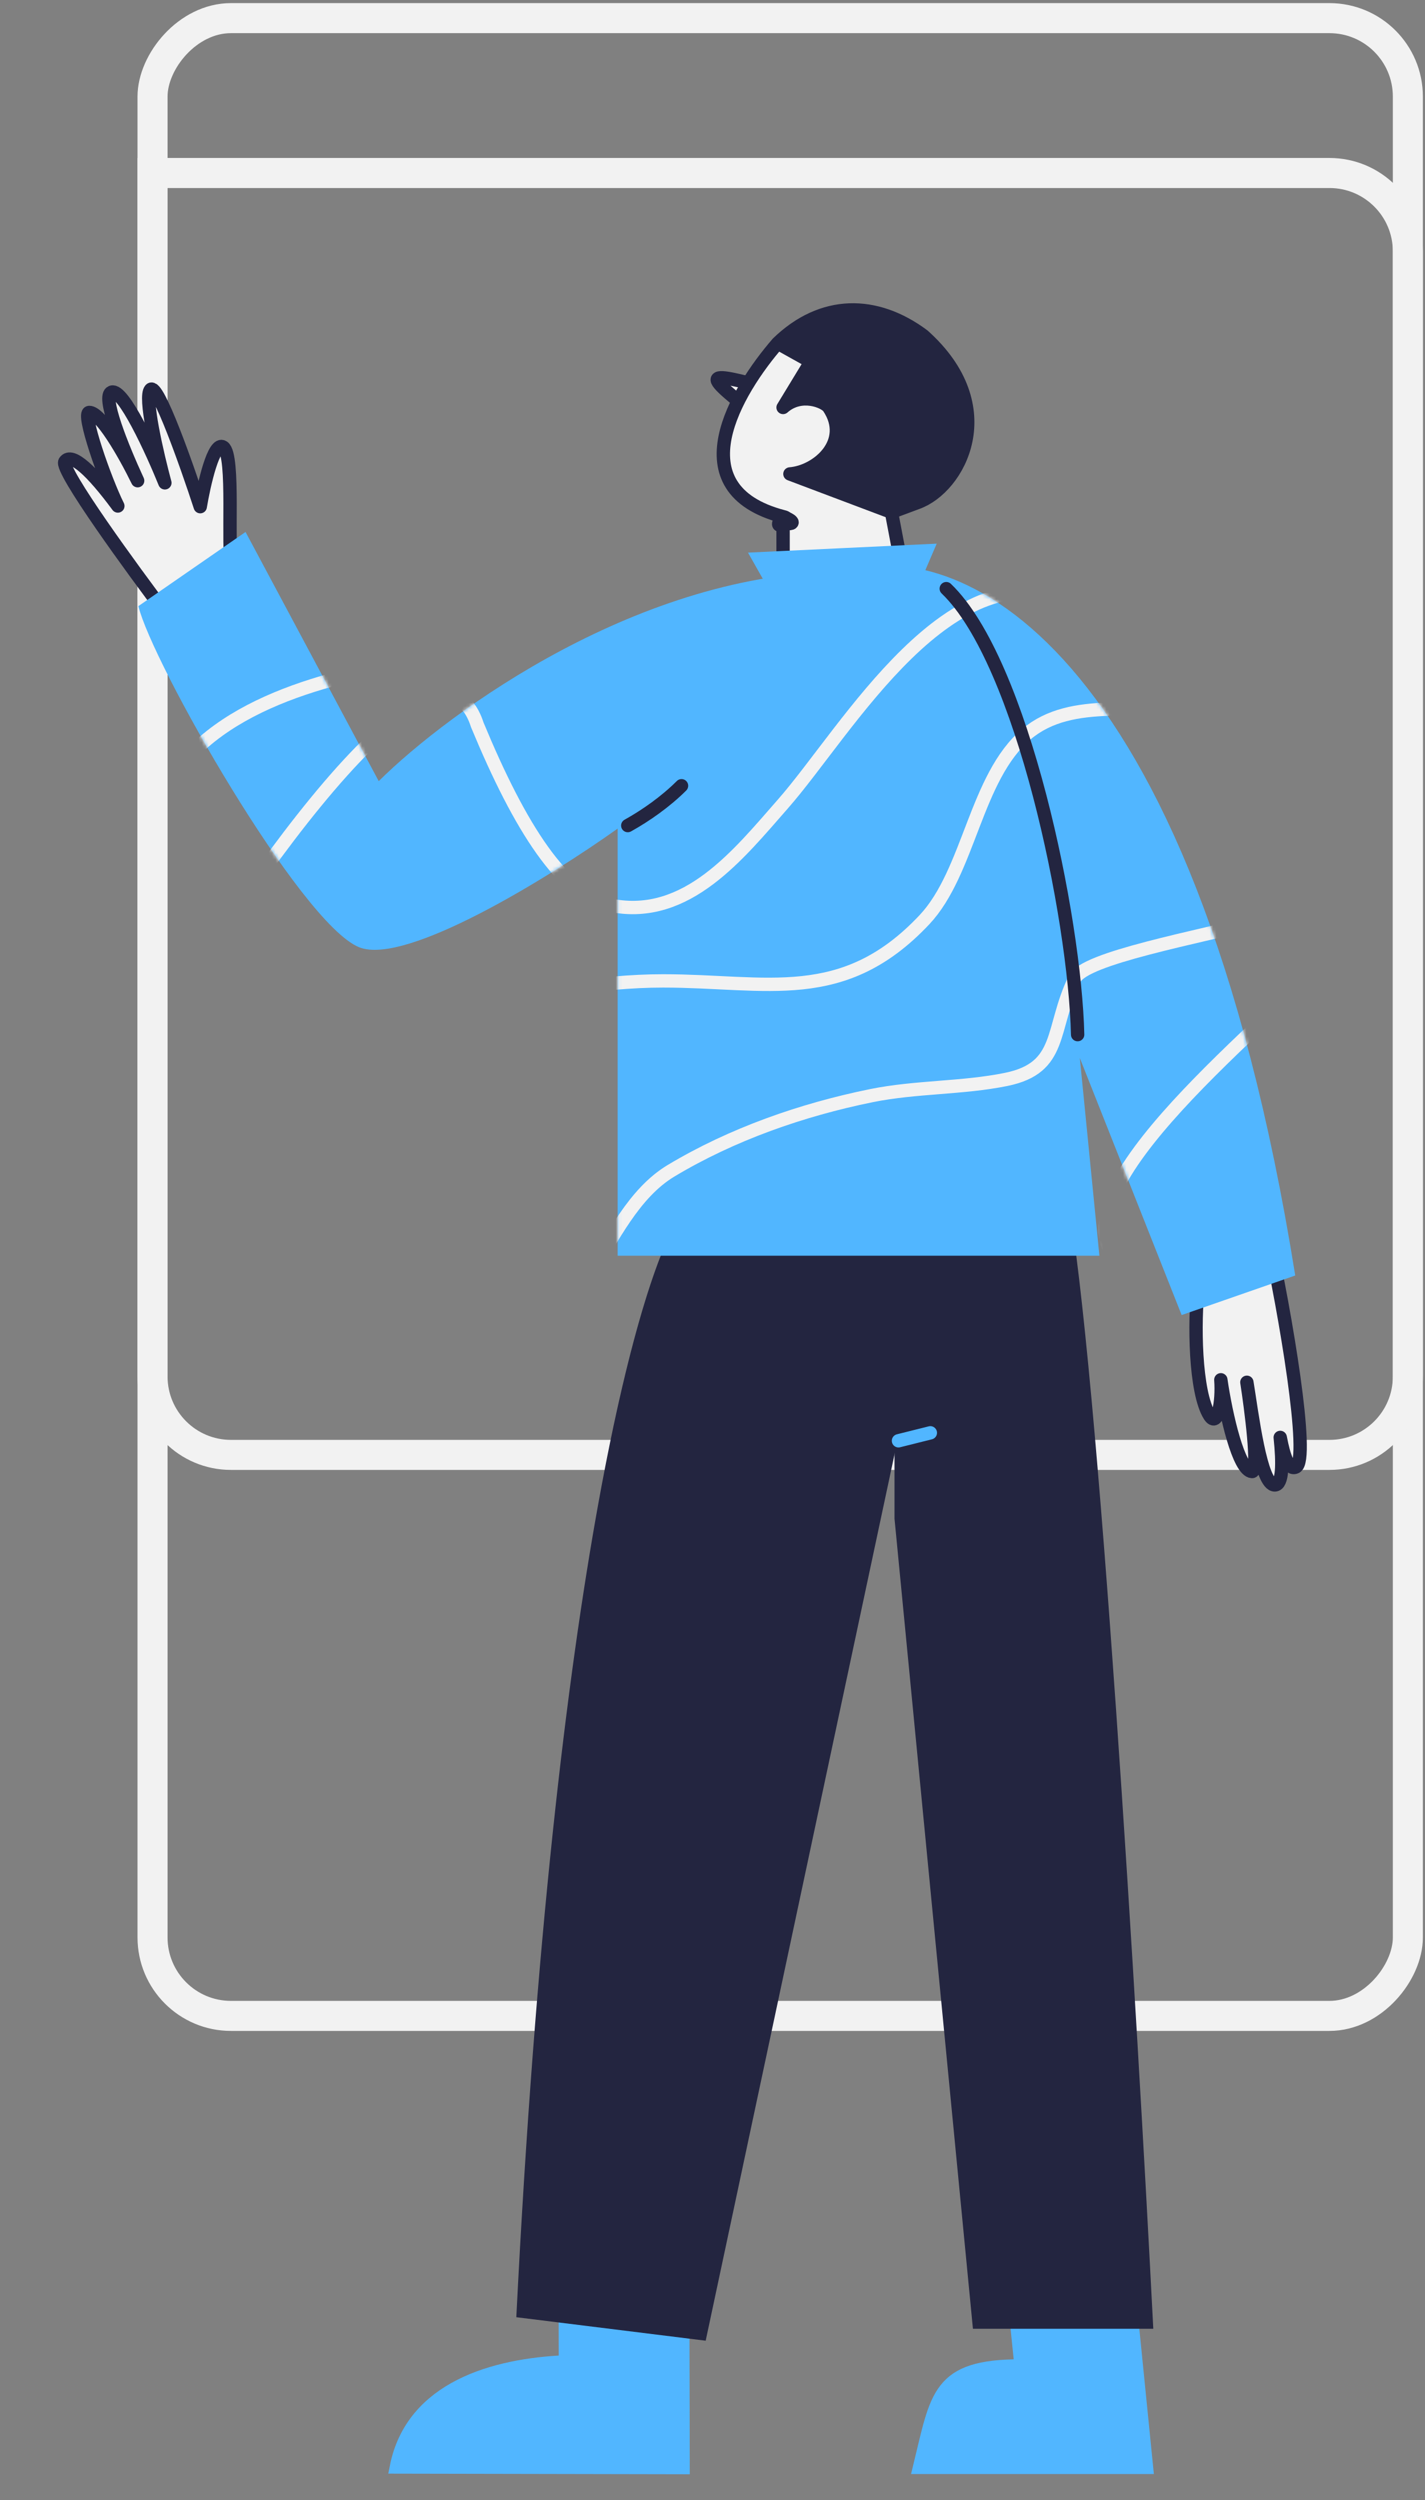 <svg width="427" height="749" viewBox="0 0 427 749" fill="none" xmlns="http://www.w3.org/2000/svg">
<rect x="0" y="0" width="427" height="749" fill="#808080" stroke="none"/>
<rect x="-4.5" y="4.5" width="376.157" height="598.498" rx="23.5" transform="matrix(-1 0 0 1 417.364 0.932)" stroke="#F2F2F2" stroke-width="9"/>
<path d="M238.963 120.538C210.324 107.881 205.164 106.931 234.878 129.204L238.963 120.538Z" fill="#F2F2F2"/>
<path d="M235.687 117.618C212.009 111.664 206.672 109.157 229.658 126.696" stroke="#232540" stroke-width="4" stroke-linecap="round" stroke-linejoin="round"/>
<ellipse rx="2.304" ry="5.131" transform="matrix(-0.815 -0.58 -0.611 0.792 231.612 109.03)" fill="#232540"/>
<ellipse rx="2.304" ry="5.131" transform="matrix(-0.815 -0.58 -0.611 0.792 249.19 120.383)" fill="#232540"/>
<path d="M233.034 102.807C220.707 117.03 202.79 146.433 234.65 154.778L234.65 196.499L275.422 196.499L270.013 168.63L267.131 153.459L274.754 150.615C287.361 146.19 300.636 121.978 276.651 100.54C262.428 89.929 246.308 89.93 233.034 102.807Z" fill="#F2F2F2"/>
<path d="M233.034 102.807L242.99 108.353L234.65 122.072C240.008 117.3 247.165 120.282 248.358 122.072C255.278 132.451 244.917 141.352 236.699 141.984L267.131 153.459M233.034 102.807C220.707 117.03 202.79 146.433 234.65 154.778M233.034 102.807C246.308 89.93 262.428 89.929 276.651 100.54C300.636 121.978 287.361 146.19 274.754 150.615L267.131 153.459M234.65 154.778C239.074 155.726 230.098 160.088 234.65 154.778ZM234.65 154.778C231.427 157.306 242.087 157.812 234.65 154.778ZM234.65 154.778L234.65 196.499L275.422 196.499L270.013 168.63L267.131 153.459" stroke="#232540" stroke-width="4" stroke-linecap="round" stroke-linejoin="round"/>
<path d="M247.165 121.224C256.708 126.843 246.436 141.719 238.218 142.351L267.131 153.462L274.754 150.617C287.361 146.193 300.636 121.98 276.651 100.543C262.428 89.932 246.308 89.933 233.034 102.81L242.393 108.969L236.127 119.089C236.127 119.089 244.219 119.49 247.165 121.224Z" fill="#232540"/>
<path d="M421.864 75.326C421.864 62.348 411.343 51.826 398.364 51.826H45.707V412.362C45.707 425.34 56.229 435.862 69.207 435.862H398.364C411.343 435.862 421.864 425.34 421.864 412.362V75.326Z" stroke="#F2F2F2" stroke-width="9"/>
<path d="M19.443 138.298C17.839 140.677 40.045 171.081 49.405 183.444L56.168 180.347L71.25 173.21C71.15 169.971 70.707 174.16 69.485 169.876C67.957 164.522 70.425 136.324 66.893 133.943C64.067 132.039 61.122 145.048 60.002 151.79C55.911 139.23 47.21 114.624 45.136 116.686C43.061 118.748 47.118 136.187 49.405 144.649C45.548 135.129 36.961 116.367 33.473 117.477C30.328 118.478 36.659 134.074 41.245 144.011C37.207 135.749 30.16 123.562 26.765 123.562C24.355 123.562 31.438 143.787 35.313 151.588C27.71 141.274 21.447 135.323 19.443 138.298Z" fill="#F2F2F2" stroke="#232540" stroke-width="4" stroke-linecap="round" stroke-linejoin="round"/>
<path d="M359.04 385.398C357.796 395.824 358.039 417.136 362.462 424.095C364.838 427.833 366.323 420.141 365.822 413.361C367.357 423.924 371.146 440.6 375.159 440.848C377.36 440.984 374.816 421.792 373.627 414.108C375.183 423.553 377.727 444.979 382.006 444.863C384.368 444.799 384.426 438.413 383.621 430.627C384.734 436.465 386.135 440.525 388.317 439.483C392.631 437.424 385.065 392.84 379.976 369.988L359.04 385.398Z" fill="#F2F2F2" stroke="#232540" stroke-width="4" stroke-linecap="round" stroke-linejoin="round"/>
<path d="M305.966 708.793L302.984 679.616L337.578 679.616L343.543 739.185L275.546 739.185C280.835 717.6 280.914 708.793 305.966 708.793Z" fill="#51B6FF" stroke="#51B6FF" stroke-width="4"/>
<path d="M169.423 707.584L169.375 684.387L204.568 681.409L204.686 739.243L118.78 739.063C123.509 715.254 148.244 708.5 169.423 707.584Z" fill="#51B6FF" stroke="#51B6FF" stroke-width="4"/>
<path d="M154.713 694.198C166.062 468.062 192.543 379.468 204.364 363.438L285.935 351.709L211.457 701.236L154.713 694.198Z" fill="#232540"/>
<path d="M291.538 697.657L268.041 454.995L268.041 343.628C281.356 327.216 310.336 307.053 319.734 357.695C329.133 408.338 340.882 605.438 345.581 697.657L291.538 697.657Z" fill="#232540"/>
<path d="M269.231 431.635L274.003 430.442L278.775 429.249" stroke="#51B6FF" stroke-width="4" stroke-linecap="round" stroke-linejoin="round"/>
<path d="M227.482 167.403L235.236 181.121L272.217 177.542L277.585 165.017L227.482 167.403Z" fill="#51B6FF" stroke="#51B6FF" stroke-width="4"/>
<path d="M388.115 382.118C357.131 188.755 285.226 160.951 253.146 171.219C192.117 171.219 134.609 213.084 113.483 234.016L73.579 159.372L41.474 181.582C45.419 198.296 90.01 276.67 107.615 283.779C121.699 289.466 165.123 262.452 185.075 248.234L185.075 376.195L329.433 376.195L323.565 316.954L354.079 393.968L388.115 382.118Z" fill="#51B6FF"/>
<mask id="mask0" mask-type="alpha" maskUnits="userSpaceOnUse" x="41" y="159" width="348" height="235">
<path d="M388.115 382.118C357.131 188.755 285.226 160.951 253.146 171.219C192.117 171.219 134.609 213.084 113.483 234.016L73.579 159.372L41.474 181.582C45.419 198.296 90.01 276.67 107.615 283.779C121.699 289.466 165.123 262.452 185.075 248.234L185.075 376.195L329.433 376.195L323.565 316.954L354.079 393.968L388.115 382.118Z" fill="#51B6FF"/>
</mask>
<g mask="url(#mask0)">
<path d="M41.89 319.562C60.333 284.214 130.322 177.755 143.015 217.146C155.708 247.783 168.748 268.437 183.243 271.255C205.838 275.648 221.328 255.96 234.644 240.795C253.928 218.832 285.014 163.033 322.573 180.708C355.124 196.026 396.113 227.279 423.115 186.776" stroke="#F2F2F2" stroke-width="4" stroke-linecap="round" stroke-linejoin="round"/>
<path d="M80.44 347.405C98.165 324.988 111.875 309.663 140.408 302.429C158.977 297.721 179.51 293.862 198.711 293.862C229.834 293.862 252.627 301.437 277.002 275.538C290.468 261.231 292.285 232.821 307.536 219.967C321.513 208.187 341.805 214.884 358.863 210.335" stroke="#F2F2F2" stroke-width="4" stroke-linecap="round" stroke-linejoin="round"/>
<path d="M176.818 381.672C183.538 371.046 189.895 357.454 201.091 350.736C219.345 339.784 240.281 332.474 261.059 328.248C274.456 325.524 288.395 326.053 301.514 323.37C318.643 319.866 314.731 308.242 322.027 293.221C325.046 287.004 357.326 281.134 381.69 274.974C398.148 270.814 410.95 274.192 398.942 286.19C369.858 315.253 308.722 363.695 339.737 381.672" stroke="#F2F2F2" stroke-width="4" stroke-linecap="round" stroke-linejoin="round"/>
<path d="M45.109 247.994C52.535 216.808 87.276 205.421 115.548 199.924C124.207 198.24 132.77 199.238 141.487 198.615C150.705 197.957 154.752 189.752 160.762 183.742" stroke="#F2F2F2" stroke-width="4" stroke-linecap="round" stroke-linejoin="round"/>
</g>
<path d="M322.913 309.957C322.118 275.163 306.451 198.299 283.547 176.349" stroke="#232540" stroke-width="4" stroke-linecap="round" stroke-linejoin="round"/>
<path d="M188.113 247.329C193.481 244.346 199.446 240.171 204.218 235.399" stroke="#232540" stroke-width="4" stroke-linecap="round" stroke-linejoin="round"/>
</svg>
